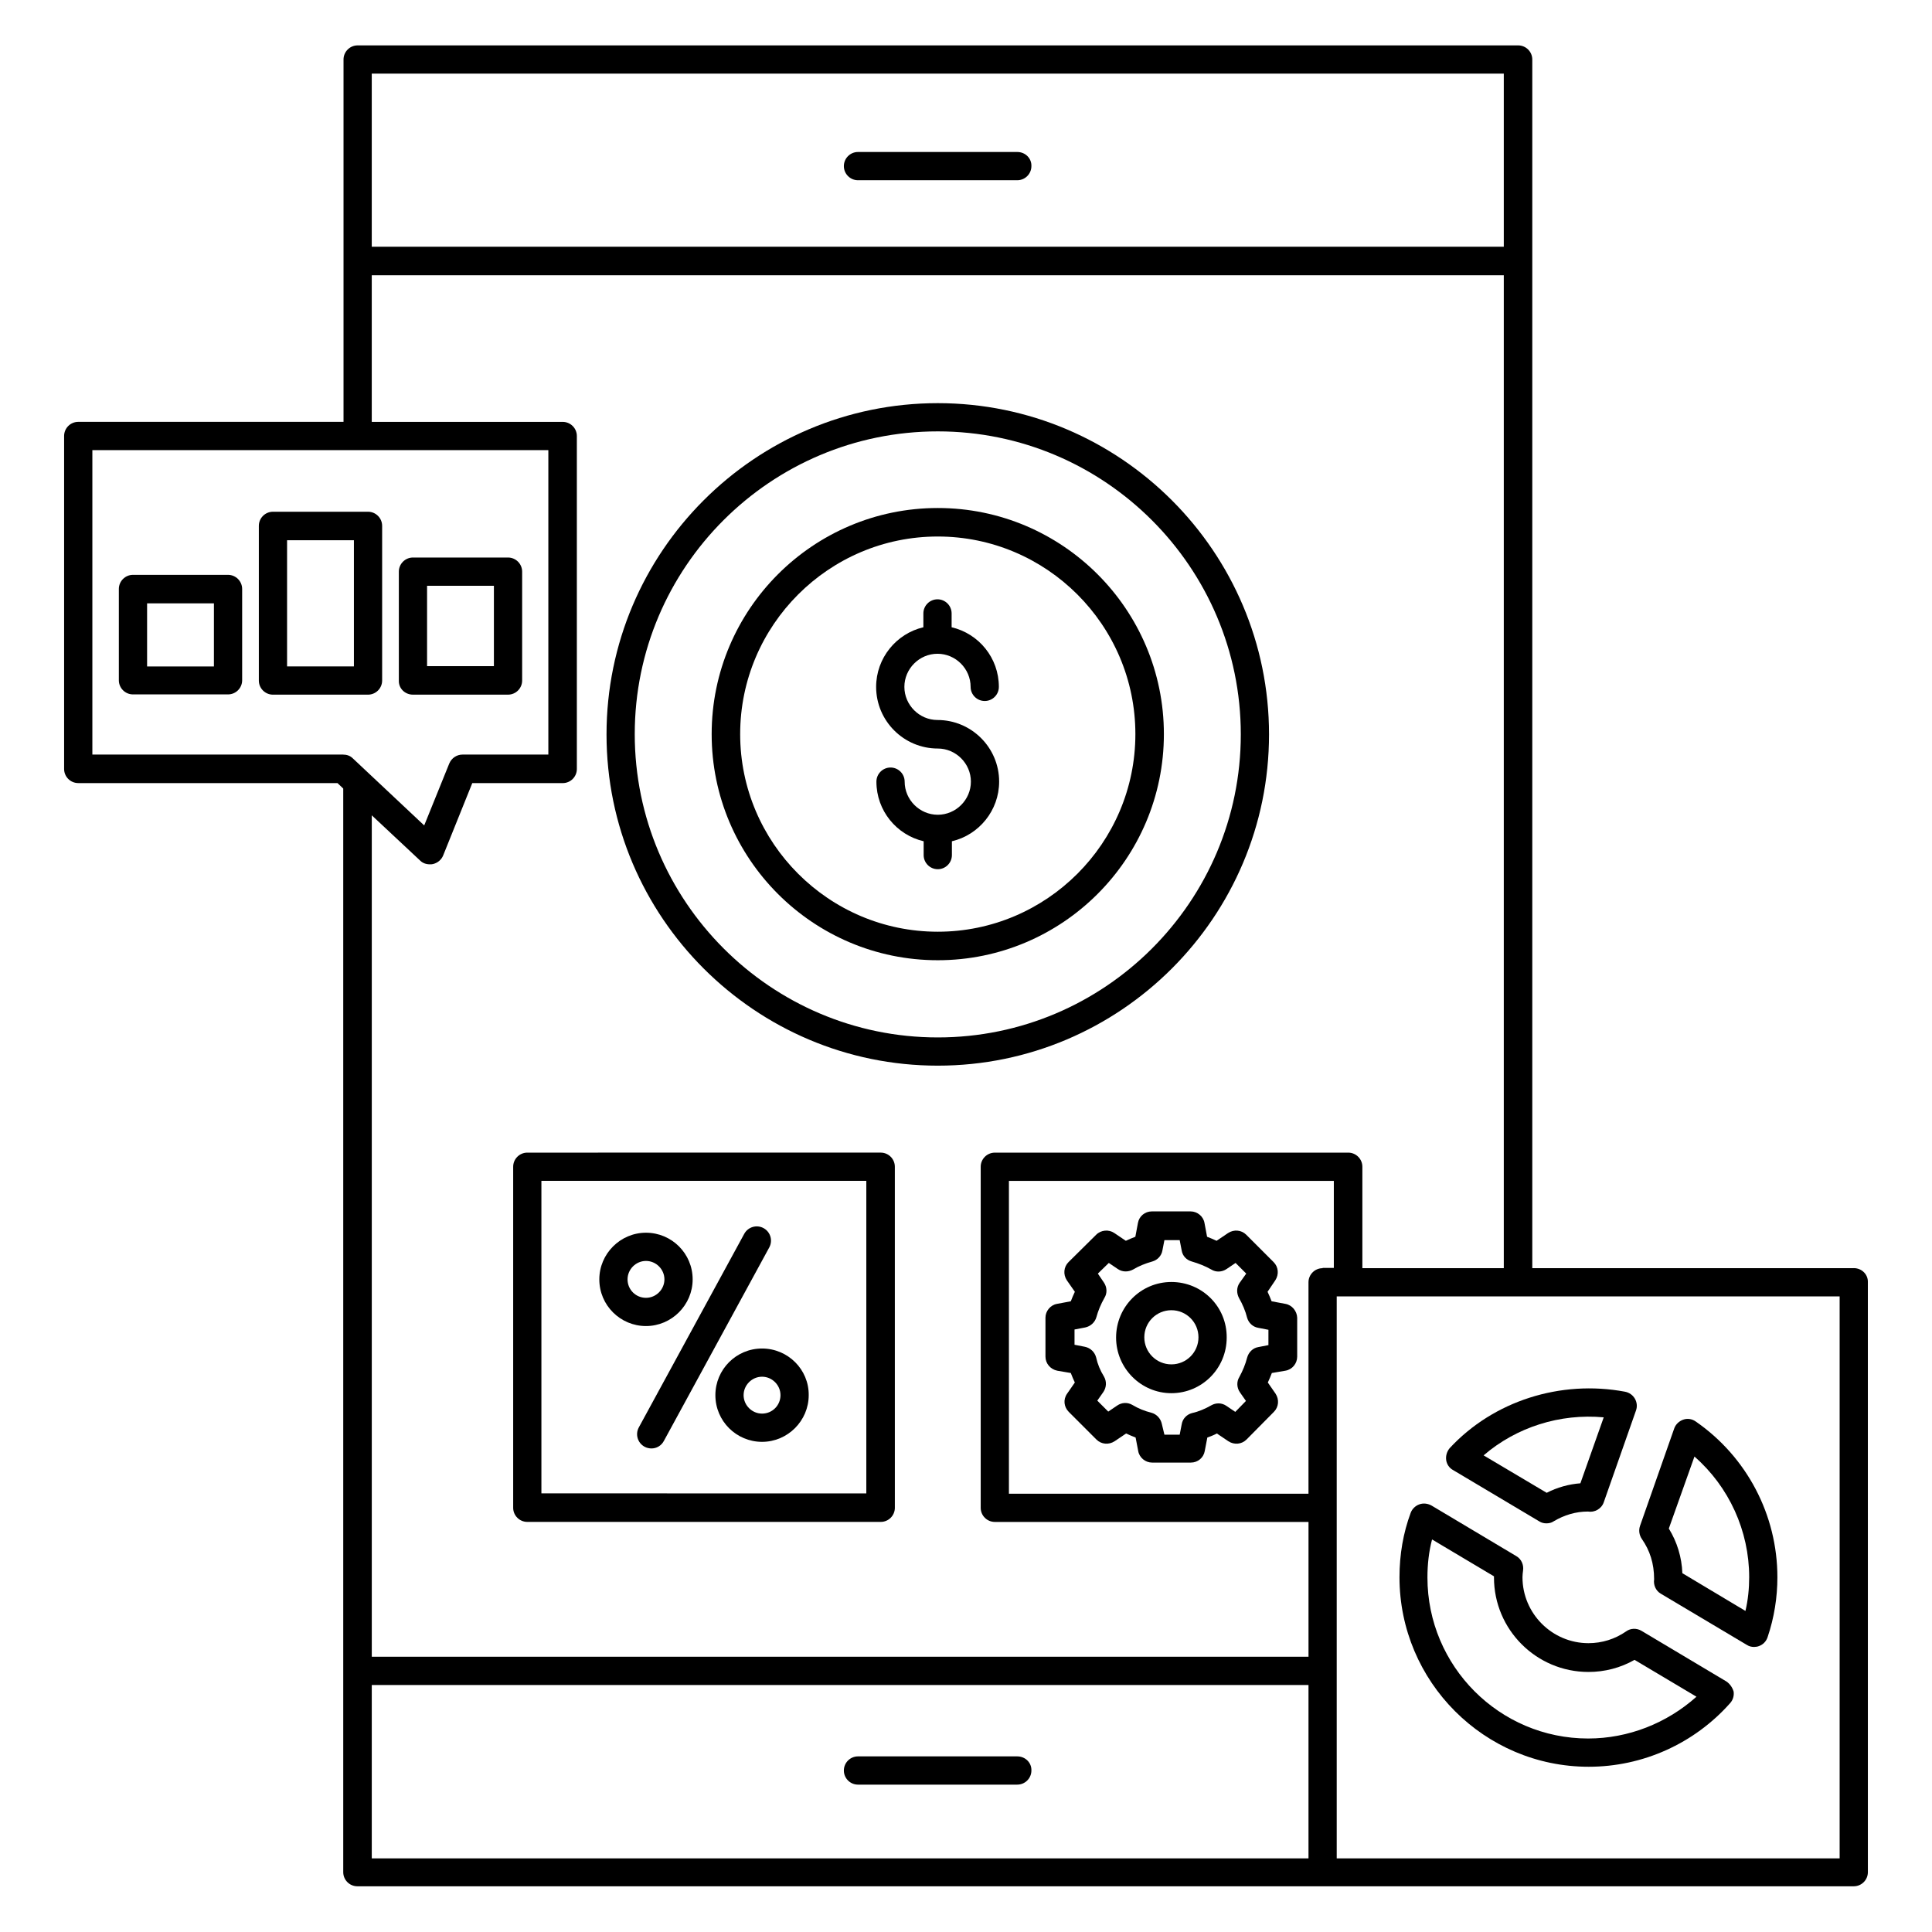 <?xml version="1.0" encoding="UTF-8"?>
<!-- Uploaded to: ICON Repo, www.svgrepo.com, Generator: ICON Repo Mixer Tools -->
<svg fill="#000000" width="800px" height="800px" version="1.1" viewBox="144 144 512 512" xmlns="http://www.w3.org/2000/svg">
 <g>
  <path d="m413.59 184.28h-42.215c-2.062 0-3.742 1.68-3.742 3.742s1.68 3.742 3.742 3.742h42.215c2.062 0 3.742-1.68 3.742-3.742 0.074-2.062-1.605-3.742-3.742-3.742z"/>
  <path d="m413.59 609.46h-42.215c-2.062 0-3.742 1.68-3.742 3.742s1.68 3.742 3.742 3.742h42.215c2.062 0 3.742-1.68 3.742-3.742 0.074-2.062-1.605-3.742-3.742-3.742z"/>
  <path d="m392.52 426.41c48.395 0 87.785-39.391 87.785-87.785s-39.391-87.785-87.785-87.785-87.785 39.391-87.785 87.785c0 48.398 39.387 87.785 87.785 87.785zm0-168.09c44.273 0 80.305 36.031 80.305 80.305s-36.031 80.305-80.305 80.305c-44.277 0-80.305-36.105-80.305-80.379 0-44.277 36.027-80.23 80.305-80.23z"/>
  <path d="m392.52 398.47c33.055 0 59.922-26.871 59.922-59.922 0-33.055-26.871-59.922-59.922-59.922-33.055 0-59.922 26.871-59.922 59.922-0.004 33.051 26.867 59.922 59.922 59.922zm0-112.29c28.855 0 52.367 23.512 52.367 52.367s-23.512 52.367-52.367 52.367-52.367-23.512-52.367-52.367 23.512-52.367 52.367-52.367z"/>
  <path d="m283.74 547.32h93.664c2.062 0 3.742-1.68 3.742-3.742l-0.004-90.379c0-2.062-1.68-3.742-3.742-3.742l-93.66 0.004c-2.062 0-3.742 1.68-3.742 3.742v90.379c0 2.059 1.68 3.738 3.742 3.738zm3.738-90.379h86.105v82.824l-86.105-0.004z"/>
  <path d="m484.65 489.54-3.664-0.688c-0.305-0.84-0.688-1.68-1.07-2.519l2.062-3.055c0.992-1.527 0.84-3.512-0.457-4.809l-7.25-7.25c-1.297-1.297-3.281-1.449-4.809-0.457l-3.055 2.062c-0.84-0.383-1.68-0.762-2.519-1.07l-0.688-3.664c-0.305-1.754-1.91-3.055-3.664-3.055h-10.305c-1.832 0-3.359 1.297-3.664 3.055l-0.688 3.664c-0.84 0.305-1.68 0.688-2.519 1.07l-3.055-2.062c-1.449-0.992-3.512-0.84-4.809 0.457l-7.328 7.25c-1.297 1.297-1.449 3.281-0.457 4.809l2.137 3.055c-0.383 0.84-0.762 1.68-1.07 2.519l-3.664 0.688c-1.754 0.305-3.055 1.91-3.055 3.664v10.305c0 1.832 1.297 3.359 3.129 3.742l3.586 0.609c0.305 0.84 0.688 1.68 1.07 2.519l-2.062 2.977c-1.07 1.527-0.84 3.512 0.457 4.809l7.328 7.328c1.297 1.297 3.281 1.449 4.809 0.457l3.055-2.062c0.84 0.383 1.68 0.762 2.519 1.07l0.688 3.586c0.305 1.754 1.91 3.055 3.664 3.055h10.305c1.832 0 3.359-1.297 3.664-3.055l0.688-3.586c0.84-0.305 1.68-0.609 2.519-1.07l3.055 2.062c1.527 0.992 3.512 0.84 4.809-0.457l7.25-7.328c1.297-1.297 1.449-3.281 0.457-4.809l-2.062-2.977c0.383-0.84 0.762-1.68 1.07-2.519l3.586-0.609c1.832-0.305 3.129-1.91 3.129-3.742v-10.305c-0.066-1.754-1.363-3.359-3.121-3.664zm-4.426 10.914-2.75 0.535c-1.449 0.23-2.594 1.375-2.977 2.824-0.457 1.754-1.145 3.434-2.062 5.113-0.762 1.223-0.688 2.824 0.152 4.047l1.602 2.289-2.824 2.902-2.367-1.602c-1.223-0.84-2.75-0.84-3.969-0.152-1.602 0.918-3.359 1.68-5.113 2.062-1.449 0.383-2.519 1.527-2.75 2.977l-0.535 2.75h-4.047l-0.68-2.828c-0.305-1.449-1.375-2.594-2.75-2.977-1.832-0.457-3.512-1.145-5.039-2.062-1.297-0.762-2.824-0.688-4.047 0.152l-2.367 1.602-2.902-2.902 1.602-2.289c0.84-1.223 0.918-2.824 0.152-4.121-0.992-1.602-1.68-3.281-2.062-5.039-0.383-1.449-1.527-2.519-2.977-2.824l-2.75-0.535v-4.047l2.824-0.535c1.449-0.305 2.594-1.375 2.977-2.75 0.457-1.68 1.145-3.359 2.137-5.113 0.762-1.223 0.688-2.824-0.152-4.047l-1.602-2.367 2.902-2.824 2.367 1.602c1.223 0.84 2.75 0.84 4.047 0.152 1.527-0.918 3.207-1.602 5.113-2.137 1.375-0.383 2.441-1.527 2.672-2.902l0.535-2.75h4.047l0.535 2.75c0.23 1.449 1.297 2.519 2.672 2.902 1.832 0.535 3.586 1.223 5.191 2.137 1.223 0.762 2.824 0.688 4.047-0.152l2.367-1.602 2.824 2.824-1.754 2.449c-0.84 1.223-0.84 2.75-0.152 4.047 0.918 1.602 1.68 3.359 2.137 5.191 0.383 1.375 1.527 2.441 2.902 2.672l2.75 0.535-0.004 4.043z"/>
  <path d="m454.43 483.74c-8.09 0-14.656 6.566-14.656 14.734 0 8.09 6.566 14.734 14.656 14.734 8.09 0 14.656-6.566 14.656-14.734 0.074-8.172-6.488-14.734-14.656-14.734zm0 21.832c-3.969 0-7.176-3.207-7.176-7.176s3.207-7.176 7.176-7.176 7.176 3.207 7.176 7.176-3.207 7.176-7.176 7.176z"/>
  <path d="m635.26 480.07h-85.188v-320.3c0-2.062-1.68-3.742-3.742-3.742h-307.55c-2.062 0-3.742 1.68-3.742 3.742v96.027h-70.305c-2.062 0-3.742 1.68-3.742 3.742v88.242c0 2.062 1.68 3.742 3.742 3.742h68.703l1.527 1.449v287.17c0 2.062 1.68 3.742 3.742 3.742h396.56c2.062 0 3.742-1.68 3.742-3.742l-0.004-156.34c0.074-2.059-1.605-3.738-3.742-3.738zm-392.74-316.56h300v45.879h-300zm-74.043 180.54v-80.766h120.84v80.688h-22.746c-1.527 0-2.902 0.918-3.512 2.367l-6.641 16.41-18.93-17.785c-0.688-0.688-1.602-0.992-2.594-0.992h-66.414zm86.867 28.012c0.688 0.688 1.602 0.992 2.594 0.992 0.305 0 0.535 0 0.84-0.078 1.223-0.305 2.215-1.145 2.672-2.289l7.711-19.16 23.969 0.004c2.062 0 3.742-1.68 3.742-3.742v-88.242c0-2.062-1.68-3.742-3.742-3.742h-50.609v-38.852h300v263.12h-37.48v-26.871c0-2.062-1.68-3.742-3.742-3.742l-93.66 0.004c-2.062 0-3.742 1.68-3.742 3.742v90.379c0 2.062 1.68 3.742 3.742 3.742h83.129v35.727l-248.24-0.004v-222.98zm239.16 108.02c-2.062 0-3.742 1.68-3.742 3.742v56.031l-79.387-0.004v-82.898h86.105v23.055l-2.977-0.004zm-251.98 110.46h248.24v45.953h-248.24zm389 45.953h-133.28v-148.93h133.28z"/>
  <path d="m582.36 562.52c-0.23 1.527 0.457 3.055 1.754 3.816l22.824 13.586c0.609 0.383 1.223 0.535 1.91 0.535 0.457 0 0.918-0.078 1.297-0.23 1.07-0.383 1.91-1.223 2.289-2.367 1.754-5.191 2.594-10.535 2.594-15.879 0-16.488-8.09-31.906-21.68-41.297-0.992-0.688-2.215-0.84-3.281-0.457-1.07 0.383-1.984 1.223-2.367 2.289l-9.082 25.879c-0.383 1.145-0.23 2.441 0.535 3.512 2.062 2.981 3.207 6.414 3.207 10.613zm10.688-32.52c9.16 8.016 14.504 19.695 14.504 31.984 0 2.977-0.305 6.031-0.992 8.93l-16.719-10c-0.152-4.199-1.375-8.246-3.586-11.832z"/>
  <path d="m527.25 530.91c0.152 1.145 0.84 2.137 1.832 2.672l22.824 13.586c0.609 0.383 1.223 0.535 1.91 0.535s1.375-0.152 1.91-0.535c2.824-1.68 5.879-2.594 9.082-2.594 1.754 0.305 3.586-0.688 4.199-2.441l8.551-24.352c0.383-1.07 0.23-2.215-0.305-3.129-0.535-0.918-1.449-1.602-2.594-1.832-17.098-3.207-34.887 2.441-46.488 14.961-0.695 0.836-1.074 1.984-0.922 3.129zm41.754-11.301-6.184 17.48c-3.055 0.23-6.106 1.07-8.93 2.519l-16.719-9.922c8.703-7.481 20.23-11.145 31.832-10.078z"/>
  <path d="m601.52 589.61-22.52-13.434c-1.297-0.762-2.902-0.688-4.047 0.152-2.977 2.062-6.414 3.129-10 3.129-9.617 0-17.48-7.863-17.48-17.48 0-0.609 0.078-1.145 0.152-1.754 0.23-1.527-0.457-3.055-1.754-3.816l-22.52-13.434c-0.992-0.535-2.137-0.688-3.207-0.305-1.07 0.383-1.91 1.223-2.289 2.215-1.984 5.344-2.977 11.07-2.977 17.098 0 27.711 22.52 50.227 50.152 50.227 14.273 0 27.938-6.106 37.48-16.871 0.762-0.84 1.07-1.984 0.918-3.055-0.309-1.066-0.996-2.059-1.91-2.672zm-36.641 15.113c-23.512 0-42.594-19.16-42.594-42.672 0-3.512 0.383-6.871 1.223-10.078l16.41 9.77v0.305c0 13.816 11.223 25.039 25.039 25.039 4.273 0 8.473-1.07 12.215-3.207l16.41 9.77c-7.863 7.031-18.094 11.074-28.703 11.074z"/>
  <path d="m204.43 296.34h-25.191c-2.062 0-3.742 1.68-3.742 3.742v24.199c0 2.062 1.68 3.742 3.742 3.742h25.191c2.062 0 3.742-1.68 3.742-3.742v-24.199c-0.004-2.062-1.684-3.742-3.742-3.742zm-3.816 24.273h-17.633v-16.719h17.711l-0.004 16.719z"/>
  <path d="m245.27 324.35v-40.992c0-2.062-1.68-3.742-3.742-3.742h-25.191c-2.062 0-3.742 1.68-3.742 3.742v40.992c0 2.062 1.68 3.742 3.742 3.742h25.191c2.062-0.004 3.742-1.684 3.742-3.742zm-7.481-3.742h-17.711v-33.434h17.711z"/>
  <path d="m253.44 328.09h25.191c2.062 0 3.742-1.68 3.742-3.742v-28.855c0-2.062-1.68-3.742-3.742-3.742h-25.191c-2.062 0-3.742 1.68-3.742 3.742v28.855c-0.078 2.062 1.602 3.742 3.742 3.742zm3.738-28.852h17.711v21.297h-17.711z"/>
  <path d="m345.95 501.37c-6.871 0-12.367 5.574-12.367 12.367 0 6.871 5.574 12.367 12.367 12.367s12.367-5.574 12.367-12.367c0.074-6.793-5.496-12.367-12.367-12.367zm0 17.25c-2.672 0-4.887-2.215-4.887-4.887s2.215-4.887 4.887-4.887 4.887 2.215 4.887 4.887c0 2.676-2.137 4.887-4.887 4.887z"/>
  <path d="m327.56 483.05c0-6.871-5.574-12.367-12.367-12.367-6.793 0-12.367 5.574-12.367 12.367 0 6.871 5.574 12.367 12.367 12.367 6.793 0 12.367-5.574 12.367-12.367zm-17.254 0c0-2.672 2.215-4.887 4.887-4.887s4.887 2.215 4.887 4.887-2.215 4.887-4.887 4.887c-2.75 0-4.887-2.215-4.887-4.887z"/>
  <path d="m346.34 469.46c-1.832-0.992-4.121-0.305-5.113 1.527l-27.938 51.297c-0.992 1.832-0.305 4.121 1.527 5.113 0.535 0.305 1.223 0.457 1.832 0.457 1.297 0 2.594-0.688 3.281-1.984l27.938-51.297c0.992-1.832 0.305-4.121-1.527-5.113z"/>
  <path d="m392.52 359.92c-4.809 0-8.777-3.969-8.777-8.777 0-2.062-1.68-3.742-3.742-3.742s-3.742 1.68-3.742 3.742c0 7.711 5.344 14.121 12.52 15.801v3.664c0 2.062 1.68 3.742 3.742 3.742s3.742-1.68 3.742-3.742v-3.664c7.176-1.68 12.52-8.168 12.52-15.801 0-9.008-7.328-16.336-16.336-16.336-4.809 0-8.777-3.969-8.777-8.777s3.969-8.777 8.777-8.777c4.809 0 8.777 3.969 8.777 8.777 0 2.062 1.68 3.742 3.742 3.742s3.742-1.68 3.742-3.742c0-7.711-5.344-14.121-12.52-15.801v-3.664c0-2.062-1.68-3.742-3.742-3.742s-3.742 1.68-3.742 3.742v3.664c-7.176 1.68-12.52 8.168-12.52 15.801 0 9.008 7.328 16.336 16.336 16.336 4.809 0 8.777 3.969 8.777 8.777 0 4.809-3.969 8.777-8.777 8.777z"/>
 </g>
</svg>